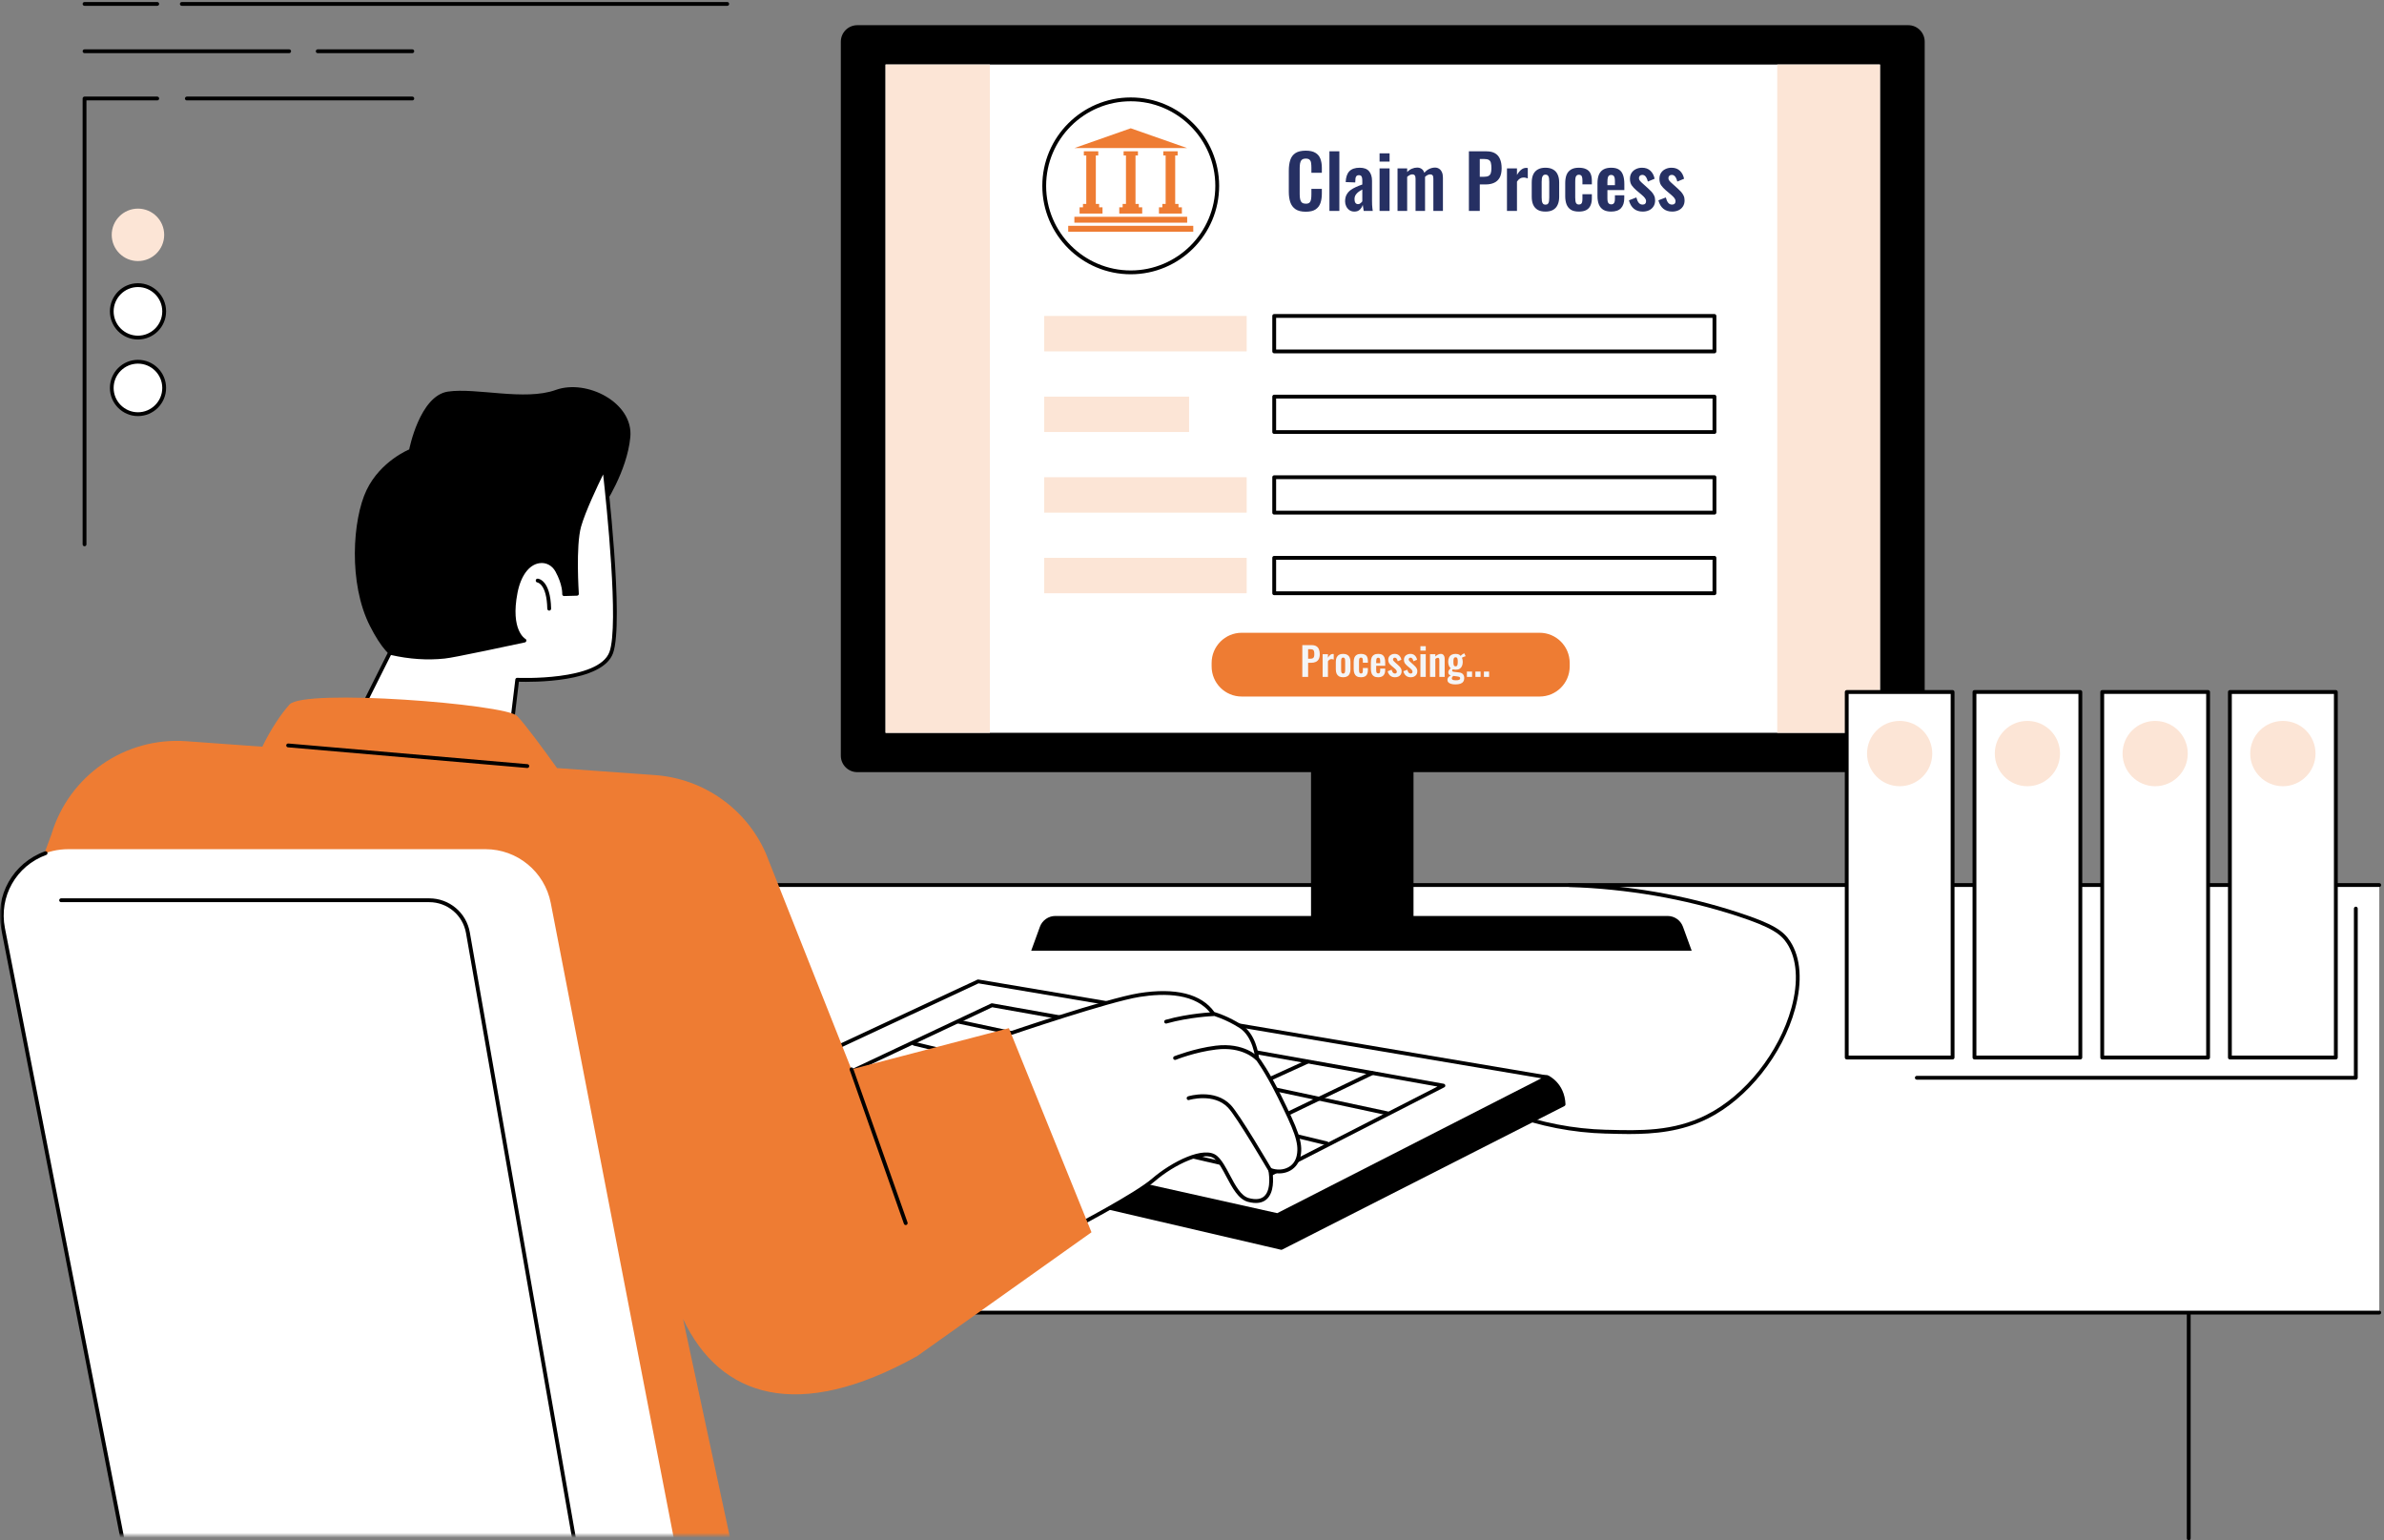 <svg width="486" height="314" viewBox="0 0 486 314" fill="none" xmlns="http://www.w3.org/2000/svg">
<rect x="0" y="0" width="486" height="314" fill="#808080" stroke="none"/>
<path d="M446.19 313.999C445.978 313.999 445.801 313.822 445.801 313.609V250.704C445.801 250.474 445.978 250.314 446.19 250.314C446.403 250.314 446.58 250.474 446.58 250.704V313.609C446.58 313.822 446.403 313.999 446.19 313.999Z" fill="black"/>
<path d="M109.69 180.433H485.035V267.594H109.69V180.433Z" fill="white"/>
<path d="M485.035 267.984H109.691C109.478 267.984 109.301 267.807 109.301 267.594V180.433C109.301 180.203 109.478 180.043 109.691 180.043H485.035C485.248 180.043 485.425 180.203 485.425 180.433C485.425 180.645 485.248 180.822 485.035 180.822H110.08V267.205H485.035C485.248 267.205 485.425 267.364 485.425 267.594C485.425 267.807 485.248 267.984 485.035 267.984Z" fill="black"/>
<path d="M315.422 219.597C315.422 219.597 318.574 220.995 318.751 225.138L261.192 254.405L149.138 228.307C149.138 228.307 147.757 225.191 151.032 223.226L315.422 219.597Z" fill="black"/>
<path fill-rule="evenodd" clip-rule="evenodd" d="M261.192 254.794C261.168 254.794 261.139 254.788 261.103 254.776L149.049 228.679C148.925 228.644 148.836 228.573 148.783 228.449C148.766 228.432 147.314 225.014 150.837 222.89C150.896 222.866 150.961 222.849 151.032 222.837L315.422 219.207C315.475 219.207 315.528 219.225 315.581 219.243C315.723 219.296 318.963 220.783 319.14 225.121C319.14 225.28 319.052 225.422 318.928 225.493L261.369 254.759C261.31 254.782 261.251 254.794 261.192 254.794ZM149.438 227.971L261.139 253.997L318.343 224.908C318.096 221.544 315.794 220.216 315.334 219.986L151.156 223.616C148.712 225.138 149.226 227.334 149.438 227.971Z" fill="black"/>
<path d="M332.047 231.193C330.56 231.193 329.091 231.14 327.674 231.105H327.426C320.628 230.928 313.882 229.617 307.402 227.21C307.19 227.139 307.101 226.909 307.172 226.714C307.243 226.501 307.473 226.413 307.668 226.484C314.077 228.856 320.734 230.149 327.462 230.326H327.71C334.278 230.503 341.095 230.697 347.822 227.316C355.737 223.368 362.73 214.568 365.209 205.45C366.66 200.139 366.342 195.482 364.306 192.349C363.066 190.437 361.154 189.038 354.125 186.736C343.361 183.231 331.835 181.23 319.902 180.823C319.689 180.805 319.512 180.628 319.53 180.416C319.53 180.203 319.707 180.008 319.92 180.044C331.941 180.451 343.538 182.469 354.356 186.01C361.65 188.383 363.598 189.817 364.961 191.924C367.121 195.252 367.457 200.121 365.952 205.663C363.421 214.976 356.268 223.97 348.177 228.024C342.794 230.715 337.253 231.193 332.047 231.193Z" fill="black"/>
<path d="M260.431 247.73L315.458 219.65L199.42 200.068L150.041 223.102L260.431 247.73Z" fill="white"/>
<path fill-rule="evenodd" clip-rule="evenodd" d="M260.431 248.119C260.407 248.119 260.378 248.119 260.342 248.119L149.97 223.474C149.793 223.439 149.686 223.315 149.669 223.138C149.651 222.979 149.74 222.819 149.881 222.748L199.26 199.714C199.331 199.697 199.402 199.679 199.49 199.697L315.511 219.26C315.688 219.296 315.812 219.42 315.829 219.579C315.865 219.756 315.776 219.916 315.635 219.986L260.608 248.084C260.549 248.108 260.49 248.119 260.431 248.119ZM151.244 222.961L260.378 247.323L314.218 219.827L199.473 200.476L151.244 222.961Z" fill="black"/>
<path d="M294.248 221.332L258.891 239.426L171.854 219.225L202.217 204.937L294.248 221.332Z" fill="white"/>
<path fill-rule="evenodd" clip-rule="evenodd" d="M258.891 239.816C258.855 239.816 258.826 239.816 258.802 239.816L171.765 219.614C171.605 219.579 171.481 219.437 171.464 219.278C171.446 219.101 171.534 218.942 171.694 218.888L202.04 204.583C202.129 204.547 202.199 204.53 202.288 204.547L294.318 220.942C294.477 220.978 294.619 221.102 294.637 221.279C294.655 221.438 294.584 221.597 294.424 221.668L259.068 239.78C259.009 239.804 258.95 239.816 258.891 239.816ZM173.039 219.101L258.837 239.019L293.043 221.509L202.27 205.344L173.039 219.101Z" fill="black"/>
<path d="M228.42 225.917C228.261 225.917 228.119 225.829 228.066 225.687C227.977 225.492 228.048 225.262 228.243 225.174L253.189 213.825C253.384 213.736 253.614 213.825 253.703 214.02C253.791 214.214 253.703 214.445 253.508 214.533L228.579 225.882C228.52 225.906 228.467 225.917 228.42 225.917Z" fill="black"/>
<path d="M213.991 223.35C213.832 223.35 213.69 223.262 213.637 223.12C213.548 222.925 213.619 222.695 213.832 222.607L238.76 211.24C238.955 211.151 239.185 211.24 239.274 211.435C239.362 211.629 239.274 211.86 239.079 211.948L214.15 223.315C214.091 223.338 214.038 223.35 213.991 223.35Z" fill="black"/>
<path d="M282.846 227.351C282.822 227.351 282.792 227.351 282.757 227.351L195.277 208.655C195.082 208.62 194.941 208.407 194.994 208.195C195.029 207.982 195.242 207.858 195.454 207.894L282.934 226.59C283.146 226.626 283.27 226.838 283.235 227.05C283.182 227.227 283.023 227.351 282.846 227.351Z" fill="black"/>
<path d="M270.487 233.495C270.464 233.495 270.434 233.489 270.399 233.477L186.283 213.17C186.07 213.116 185.946 212.904 186 212.692C186.053 212.479 186.265 212.355 186.46 212.408L270.576 232.716C270.788 232.769 270.93 232.981 270.877 233.194C270.824 233.371 270.665 233.495 270.487 233.495Z" fill="black"/>
<path d="M244.266 236.221C244.125 236.221 243.983 236.15 243.912 236.009C243.824 235.814 243.912 235.584 244.107 235.478L279.552 218.428C279.747 218.339 279.977 218.41 280.083 218.605C280.172 218.8 280.083 219.03 279.889 219.136L244.443 236.186C244.384 236.209 244.325 236.221 244.266 236.221Z" fill="black"/>
<path d="M241.557 228.237C241.416 228.237 241.274 228.148 241.203 228.006C241.115 227.812 241.203 227.582 241.398 227.493L266.344 216.126C266.539 216.038 266.769 216.126 266.858 216.321C266.946 216.516 266.858 216.746 266.663 216.835L241.717 228.201C241.67 228.225 241.616 228.237 241.557 228.237Z" fill="black"/>
<path d="M343.094 188.949C342.616 187.621 341.359 186.736 339.943 186.736H215.141C213.742 186.736 212.467 187.621 211.989 188.949L210.219 193.818H344.865L343.094 188.949Z" fill="black"/>
<path d="M267.264 187.036H288.156V154.335H267.264V187.036Z" fill="black"/>
<path d="M389.021 157.416H174.774C172.915 157.416 171.41 155.911 171.41 154.07V8.5C171.41 6.641 172.915 5.136 174.774 5.136H389.021C390.862 5.136 392.367 6.641 392.367 8.5V154.07C392.367 155.911 390.862 157.416 389.021 157.416Z" fill="black"/>
<path d="M180.528 149.396V13.157H383.249V149.396H180.528Z" fill="white"/>
<path d="M201.791 13.157H180.528V149.396H201.791V13.157Z" fill="#FCE5D6"/>
<path d="M362.305 149.396H383.25V13.157H362.305V149.396Z" fill="#FCE5D6"/>
<path d="M349.504 71.637H259.758V64.413H349.504V71.637Z" fill="white"/>
<path fill-rule="evenodd" clip-rule="evenodd" d="M349.504 72.026H259.758C259.528 72.026 259.369 71.85 259.369 71.637V64.413C259.369 64.201 259.528 64.024 259.758 64.024H349.504C349.717 64.024 349.894 64.201 349.894 64.413V71.637C349.894 71.85 349.717 72.026 349.504 72.026ZM260.148 71.248H349.115V64.803H260.148V71.248Z" fill="black"/>
<path d="M254.145 71.637H212.875V64.413H254.145V71.637Z" fill="#FCE5D6"/>
<path d="M349.504 88.067H259.758V80.861H349.504V88.067Z" fill="white"/>
<path fill-rule="evenodd" clip-rule="evenodd" d="M349.504 88.457H259.758C259.528 88.457 259.369 88.297 259.369 88.085V80.861C259.369 80.649 259.528 80.472 259.758 80.472H349.504C349.717 80.472 349.894 80.649 349.894 80.861V88.085C349.894 88.297 349.717 88.457 349.504 88.457ZM260.148 87.695H349.115V81.251H260.148V87.695Z" fill="black"/>
<path d="M242.407 88.067H212.875V80.861H242.407V88.067Z" fill="#FCE5D6"/>
<path d="M349.504 104.515H259.758V97.291H349.504V104.515Z" fill="white"/>
<path fill-rule="evenodd" clip-rule="evenodd" d="M349.504 104.904H259.758C259.528 104.904 259.369 104.727 259.369 104.515V97.291C259.369 97.079 259.528 96.902 259.758 96.902H349.504C349.717 96.902 349.894 97.079 349.894 97.291V104.515C349.894 104.727 349.717 104.904 349.504 104.904ZM260.148 104.125H349.115V97.681H260.148V104.125Z" fill="black"/>
<path d="M254.145 104.515H212.875V97.291H254.145V104.515Z" fill="#FCE5D6"/>
<path d="M349.504 120.945H259.758V113.721H349.504V120.945Z" fill="white"/>
<path fill-rule="evenodd" clip-rule="evenodd" d="M349.504 121.334H259.758C259.528 121.334 259.369 121.157 259.369 120.945V113.721C259.369 113.509 259.528 113.332 259.758 113.332H349.504C349.717 113.332 349.894 113.509 349.894 113.721V120.945C349.894 121.157 349.717 121.334 349.504 121.334ZM260.148 120.555H349.115V114.111H260.148V120.555Z" fill="black"/>
<path d="M254.145 120.945H212.875V113.721H254.145V120.945Z" fill="#FCE5D6"/>
<path d="M313.861 142H253.139C249.738 142 247 139.254 247 135.843V135.157C247 131.766 249.738 129 253.139 129H313.861C317.263 129 320 131.766 320 135.157V135.843C320 139.254 317.263 142 313.861 142Z" fill="#EE7C33"/>
<path d="M265.488 138V131.52H267.392C267.781 131.52 268.096 131.592 268.336 131.736C268.581 131.88 268.76 132.09 268.872 132.368C268.989 132.64 269.048 132.97 269.048 133.36C269.048 133.781 268.976 134.122 268.832 134.384C268.688 134.64 268.485 134.826 268.224 134.944C267.968 135.061 267.664 135.12 267.312 135.12H266.672V138H265.488ZM266.672 134.288H267.12C267.333 134.288 267.499 134.258 267.616 134.2C267.739 134.136 267.821 134.037 267.864 133.904C267.912 133.765 267.936 133.581 267.936 133.352C267.936 133.117 267.917 132.928 267.88 132.784C267.848 132.634 267.773 132.525 267.656 132.456C267.544 132.386 267.365 132.352 267.12 132.352H266.672V134.288ZM269.628 138V133.376H270.716V134.088C270.876 133.816 271.036 133.621 271.196 133.504C271.356 133.381 271.532 133.32 271.724 133.32C271.756 133.32 271.782 133.322 271.804 133.328C271.83 133.328 271.86 133.33 271.892 133.336V134.464C271.828 134.437 271.756 134.416 271.676 134.4C271.601 134.378 271.524 134.368 271.444 134.368C271.3 134.368 271.169 134.402 271.052 134.472C270.934 134.541 270.822 134.656 270.716 134.816V138H269.628ZM273.808 138.072C273.472 138.072 273.195 138.01 272.976 137.888C272.758 137.76 272.592 137.576 272.48 137.336C272.374 137.096 272.32 136.805 272.32 136.464V134.912C272.32 134.57 272.374 134.28 272.48 134.04C272.592 133.8 272.758 133.618 272.976 133.496C273.195 133.368 273.472 133.304 273.808 133.304C274.144 133.304 274.422 133.368 274.64 133.496C274.864 133.618 275.03 133.8 275.136 134.04C275.248 134.28 275.304 134.57 275.304 134.912V136.464C275.304 136.805 275.248 137.096 275.136 137.336C275.03 137.576 274.864 137.76 274.64 137.888C274.422 138.01 274.144 138.072 273.808 138.072ZM273.816 137.32C273.939 137.32 274.03 137.285 274.088 137.216C274.147 137.146 274.184 137.053 274.2 136.936C274.216 136.813 274.224 136.68 274.224 136.536V134.84C274.224 134.696 274.216 134.565 274.2 134.448C274.184 134.33 274.147 134.237 274.088 134.168C274.03 134.093 273.939 134.056 273.816 134.056C273.694 134.056 273.603 134.093 273.544 134.168C273.486 134.237 273.446 134.33 273.424 134.448C273.408 134.565 273.4 134.696 273.4 134.84V136.536C273.4 136.68 273.408 136.813 273.424 136.936C273.446 137.053 273.486 137.146 273.544 137.216C273.603 137.285 273.694 137.32 273.816 137.32ZM277.441 138.072C277.083 138.072 276.795 138.005 276.577 137.872C276.363 137.733 276.206 137.538 276.105 137.288C276.009 137.032 275.961 136.73 275.961 136.384V134.992C275.961 134.634 276.009 134.33 276.105 134.08C276.206 133.829 276.366 133.637 276.585 133.504C276.803 133.37 277.089 133.304 277.441 133.304C277.771 133.304 278.041 133.357 278.249 133.464C278.462 133.565 278.617 133.722 278.713 133.936C278.809 134.144 278.857 134.408 278.857 134.728V135.112H277.833V134.704C277.833 134.544 277.819 134.418 277.793 134.328C277.771 134.232 277.731 134.165 277.673 134.128C277.614 134.085 277.537 134.064 277.441 134.064C277.345 134.064 277.267 134.09 277.209 134.144C277.15 134.192 277.107 134.272 277.081 134.384C277.059 134.496 277.049 134.65 277.049 134.848V136.544C277.049 136.842 277.081 137.045 277.145 137.152C277.209 137.253 277.31 137.304 277.449 137.304C277.555 137.304 277.635 137.28 277.689 137.232C277.747 137.184 277.785 137.114 277.801 137.024C277.822 136.928 277.833 136.813 277.833 136.68V136.184H278.857V136.624C278.857 136.933 278.806 137.197 278.705 137.416C278.609 137.634 278.454 137.8 278.241 137.912C278.033 138.018 277.766 138.072 277.441 138.072ZM280.957 138.072C280.61 138.072 280.327 138.008 280.109 137.88C279.89 137.746 279.727 137.554 279.621 137.304C279.519 137.048 279.469 136.741 279.469 136.384V134.992C279.469 134.624 279.519 134.314 279.621 134.064C279.727 133.813 279.89 133.624 280.109 133.496C280.333 133.368 280.615 133.304 280.957 133.304C281.325 133.304 281.61 133.373 281.813 133.512C282.021 133.65 282.167 133.853 282.253 134.12C282.343 134.381 282.389 134.701 282.389 135.08V135.736H280.549V136.648C280.549 136.797 280.562 136.92 280.589 137.016C280.621 137.112 280.669 137.181 280.733 137.224C280.797 137.266 280.874 137.288 280.965 137.288C281.061 137.288 281.138 137.266 281.197 137.224C281.255 137.176 281.298 137.109 281.325 137.024C281.351 136.933 281.365 136.821 281.365 136.688V136.304H282.381V136.616C282.381 137.085 282.263 137.445 282.029 137.696C281.794 137.946 281.437 138.072 280.957 138.072ZM280.549 135.2H281.365V134.76C281.365 134.6 281.351 134.472 281.325 134.376C281.298 134.274 281.255 134.202 281.197 134.16C281.138 134.112 281.055 134.088 280.949 134.088C280.853 134.088 280.775 134.112 280.717 134.16C280.658 134.208 280.615 134.288 280.589 134.4C280.562 134.512 280.549 134.672 280.549 134.88V135.2ZM284.383 138.072C283.994 138.072 283.674 137.968 283.423 137.76C283.172 137.552 282.994 137.248 282.887 136.848L283.695 136.536C283.759 136.786 283.844 136.978 283.951 137.112C284.058 137.245 284.196 137.312 284.367 137.312C284.495 137.312 284.591 137.28 284.655 137.216C284.719 137.152 284.751 137.064 284.751 136.952C284.751 136.824 284.711 136.709 284.631 136.608C284.556 136.501 284.426 136.37 284.239 136.216L283.679 135.744C283.476 135.568 283.311 135.389 283.183 135.208C283.06 135.021 282.999 134.789 282.999 134.512C282.999 134.261 283.055 134.048 283.167 133.872C283.284 133.69 283.442 133.552 283.639 133.456C283.842 133.354 284.066 133.304 284.311 133.304C284.695 133.304 285.002 133.416 285.231 133.64C285.46 133.858 285.61 134.146 285.679 134.504L284.943 134.808C284.916 134.68 284.876 134.562 284.823 134.456C284.775 134.344 284.711 134.253 284.631 134.184C284.551 134.114 284.455 134.08 284.343 134.08C284.231 134.08 284.14 134.114 284.071 134.184C284.007 134.253 283.975 134.341 283.975 134.448C283.975 134.538 284.012 134.632 284.087 134.728C284.167 134.824 284.279 134.933 284.423 135.056L284.991 135.568C285.114 135.674 285.231 135.789 285.343 135.912C285.455 136.034 285.548 136.173 285.623 136.328C285.698 136.477 285.735 136.65 285.735 136.848C285.735 137.114 285.674 137.338 285.551 137.52C285.434 137.701 285.271 137.84 285.063 137.936C284.86 138.026 284.634 138.072 284.383 138.072ZM287.586 138.072C287.197 138.072 286.877 137.968 286.626 137.76C286.375 137.552 286.197 137.248 286.09 136.848L286.898 136.536C286.962 136.786 287.047 136.978 287.154 137.112C287.261 137.245 287.399 137.312 287.57 137.312C287.698 137.312 287.794 137.28 287.858 137.216C287.922 137.152 287.954 137.064 287.954 136.952C287.954 136.824 287.914 136.709 287.834 136.608C287.759 136.501 287.629 136.37 287.442 136.216L286.882 135.744C286.679 135.568 286.514 135.389 286.386 135.208C286.263 135.021 286.202 134.789 286.202 134.512C286.202 134.261 286.258 134.048 286.37 133.872C286.487 133.69 286.645 133.552 286.842 133.456C287.045 133.354 287.269 133.304 287.514 133.304C287.898 133.304 288.205 133.416 288.434 133.64C288.663 133.858 288.813 134.146 288.882 134.504L288.146 134.808C288.119 134.68 288.079 134.562 288.026 134.456C287.978 134.344 287.914 134.253 287.834 134.184C287.754 134.114 287.658 134.08 287.546 134.08C287.434 134.08 287.343 134.114 287.274 134.184C287.21 134.253 287.178 134.341 287.178 134.448C287.178 134.538 287.215 134.632 287.29 134.728C287.37 134.824 287.482 134.933 287.626 135.056L288.194 135.568C288.317 135.674 288.434 135.789 288.546 135.912C288.658 136.034 288.751 136.173 288.826 136.328C288.901 136.477 288.938 136.65 288.938 136.848C288.938 137.114 288.877 137.338 288.754 137.52C288.637 137.701 288.474 137.84 288.266 137.936C288.063 138.026 287.837 138.072 287.586 138.072ZM289.565 138V133.376H290.653V138H289.565ZM289.565 132.64V131.736H290.653V132.64H289.565ZM291.518 138V133.376H292.606V133.84C292.771 133.68 292.944 133.552 293.126 133.456C293.312 133.354 293.512 133.304 293.726 133.304C293.918 133.304 294.07 133.352 294.182 133.448C294.294 133.538 294.376 133.661 294.43 133.816C294.483 133.97 294.51 134.138 294.51 134.32V138H293.422V134.536C293.422 134.397 293.4 134.29 293.358 134.216C293.315 134.141 293.232 134.104 293.11 134.104C293.035 134.104 292.952 134.125 292.862 134.168C292.776 134.21 292.691 134.264 292.606 134.328V138H291.518ZM296.683 139.528C296.368 139.528 296.088 139.493 295.843 139.424C295.603 139.36 295.413 139.261 295.275 139.128C295.141 138.994 295.075 138.824 295.075 138.616C295.075 138.456 295.109 138.314 295.179 138.192C295.253 138.069 295.352 137.965 295.475 137.88C295.603 137.789 295.739 137.717 295.883 137.664L296.339 137.736C296.275 137.789 296.213 137.845 296.155 137.904C296.101 137.962 296.056 138.024 296.019 138.088C295.981 138.152 295.963 138.224 295.963 138.304C295.963 138.432 296.024 138.528 296.147 138.592C296.275 138.656 296.493 138.688 296.803 138.688C297.085 138.688 297.299 138.658 297.443 138.6C297.587 138.541 297.659 138.44 297.659 138.296C297.659 138.21 297.64 138.141 297.603 138.088C297.565 138.04 297.501 138 297.411 137.968C297.325 137.936 297.203 137.912 297.043 137.896L295.955 137.76C295.731 137.728 295.555 137.65 295.427 137.528C295.304 137.4 295.243 137.25 295.243 137.08C295.243 136.888 295.299 136.72 295.411 136.576C295.528 136.426 295.68 136.272 295.867 136.112L296.235 136.352C296.187 136.405 296.141 136.466 296.099 136.536C296.056 136.6 296.035 136.669 296.035 136.744C296.035 136.802 296.067 136.85 296.131 136.888C296.195 136.925 296.301 136.952 296.451 136.968L297.395 137.08C297.773 137.117 298.051 137.237 298.227 137.44C298.408 137.637 298.499 137.906 298.499 138.248C298.499 138.53 298.435 138.765 298.307 138.952C298.184 139.144 297.989 139.288 297.723 139.384C297.456 139.48 297.109 139.528 296.683 139.528ZM296.739 136.536C296.397 136.536 296.115 136.469 295.891 136.336C295.672 136.202 295.507 136.016 295.395 135.776C295.283 135.536 295.227 135.253 295.227 134.928C295.227 134.576 295.285 134.28 295.403 134.04C295.52 133.794 295.691 133.61 295.915 133.488C296.139 133.365 296.413 133.304 296.739 133.304C297.064 133.304 297.333 133.373 297.547 133.512C297.76 133.65 297.92 133.842 298.027 134.088C298.139 134.333 298.195 134.616 298.195 134.936C298.195 135.261 298.141 135.544 298.035 135.784C297.933 136.024 297.776 136.21 297.563 136.344C297.355 136.472 297.08 136.536 296.739 136.536ZM296.739 135.84C296.835 135.84 296.909 135.821 296.963 135.784C297.021 135.746 297.064 135.69 297.091 135.616C297.123 135.541 297.144 135.448 297.155 135.336C297.171 135.218 297.179 135.082 297.179 134.928C297.179 134.768 297.173 134.632 297.163 134.52C297.152 134.402 297.131 134.306 297.099 134.232C297.067 134.152 297.021 134.093 296.963 134.056C296.909 134.018 296.837 134 296.747 134C296.651 134 296.573 134.018 296.515 134.056C296.456 134.093 296.408 134.149 296.371 134.224C296.339 134.298 296.317 134.394 296.307 134.512C296.296 134.629 296.291 134.768 296.291 134.928C296.291 135.072 296.296 135.202 296.307 135.32C296.317 135.432 296.339 135.528 296.371 135.608C296.403 135.682 296.448 135.741 296.507 135.784C296.565 135.821 296.643 135.84 296.739 135.84ZM297.971 134.128L297.731 133.792C297.795 133.674 297.893 133.565 298.027 133.464C298.16 133.362 298.32 133.269 298.507 133.184L298.779 133.776C298.715 133.792 298.624 133.821 298.507 133.864C298.395 133.906 298.285 133.954 298.179 134.008C298.077 134.056 298.008 134.096 297.971 134.128ZM299.04 138V136.904H300.096V138H299.04ZM300.774 138V136.904H301.83V138H300.774ZM302.509 138V136.904H303.565V138H302.509Z" fill="#F4F5F7"/>
<path d="M212.875 37.892C212.875 47.629 220.771 55.526 230.509 55.526C240.246 55.526 248.143 47.629 248.143 37.892C248.143 28.154 240.246 20.257 230.509 20.257C220.771 20.257 212.875 28.154 212.875 37.892Z" fill="white"/>
<path fill-rule="evenodd" clip-rule="evenodd" d="M230.509 55.915C220.576 55.915 212.485 47.842 212.485 37.892C212.485 27.959 220.576 19.868 230.509 19.868C240.459 19.868 248.533 27.959 248.533 37.892C248.533 47.842 240.459 55.915 230.509 55.915ZM230.509 20.647C221.001 20.647 213.264 28.384 213.264 37.892C213.264 47.399 221.001 55.136 230.509 55.136C240.016 55.136 247.754 47.399 247.754 37.892C247.754 28.384 240.016 20.647 230.509 20.647Z" fill="black"/>
<path d="M223.89 30.845H220.951V31.695H221.447V41.91H223.394V31.695H223.89V30.845Z" fill="#EE7C33"/>
<path d="M224.757 43.539V42.264H224.067V41.574H220.774V42.264H220.083V43.539H224.757Z" fill="#EE7C33"/>
<path d="M231.979 30.845H229.058V31.695H229.536V41.91H231.484V31.695H231.979V30.845Z" fill="#EE7C33"/>
<path d="M232.847 43.539V42.264H232.156V41.574H228.863V42.264H228.173V43.539H232.847Z" fill="#EE7C33"/>
<path d="M240.071 30.845H237.149V31.695H237.627V41.804H239.575V31.695H240.071V30.845Z" fill="#EE7C33"/>
<path d="M240.938 43.539V42.264H240.248V41.574H236.955V42.264H236.264V43.539H240.938Z" fill="#EE7C33"/>
<path d="M219.02 45.398V44.195H242.018V45.398H219.02Z" fill="#EE7C33"/>
<path d="M238.778 46.036H243.258V47.24H217.763V46.036H222.809H238.778Z" fill="#EE7C33"/>
<path d="M230.51 26.153L219.02 30.19H242.018L230.51 26.153Z" fill="#EE7C33"/>
<path d="M266.185 43.164C265.295 43.164 264.595 42.989 264.085 42.639C263.585 42.289 263.235 41.815 263.035 41.215C262.835 40.605 262.735 39.904 262.735 39.114V34.779C262.735 33.95 262.835 33.23 263.035 32.62C263.235 32.01 263.585 31.54 264.085 31.209C264.595 30.88 265.295 30.715 266.185 30.715C267.025 30.715 267.68 30.86 268.15 31.149C268.63 31.43 268.97 31.834 269.17 32.364C269.37 32.895 269.47 33.51 269.47 34.209V35.23H267.34V34.179C267.34 33.84 267.32 33.529 267.28 33.249C267.25 32.969 267.155 32.749 266.995 32.59C266.845 32.419 266.58 32.334 266.2 32.334C265.82 32.334 265.54 32.425 265.36 32.605C265.19 32.775 265.08 33.01 265.03 33.309C264.98 33.599 264.955 33.929 264.955 34.3V39.58C264.955 40.02 264.99 40.385 265.06 40.675C265.13 40.955 265.255 41.169 265.435 41.319C265.625 41.459 265.88 41.529 266.2 41.529C266.57 41.529 266.83 41.444 266.98 41.275C267.14 41.094 267.24 40.859 267.28 40.569C267.32 40.279 267.34 39.955 267.34 39.594V38.499H269.47V39.474C269.47 40.194 269.375 40.834 269.185 41.395C268.995 41.944 268.66 42.38 268.18 42.7C267.71 43.01 267.045 43.164 266.185 43.164ZM271.015 42.999V30.849H273.04V42.999H271.015ZM276.099 43.135C275.709 43.135 275.369 43.035 275.079 42.834C274.799 42.624 274.584 42.364 274.434 42.054C274.284 41.734 274.209 41.404 274.209 41.065C274.209 40.525 274.309 40.069 274.509 39.7C274.709 39.33 274.974 39.02 275.304 38.77C275.644 38.52 276.019 38.304 276.429 38.124C276.849 37.934 277.279 37.764 277.719 37.614V36.864C277.719 36.614 277.699 36.404 277.659 36.234C277.629 36.065 277.564 35.934 277.464 35.844C277.364 35.755 277.219 35.709 277.029 35.709C276.849 35.709 276.704 35.749 276.594 35.83C276.494 35.91 276.419 36.025 276.369 36.175C276.329 36.315 276.309 36.48 276.309 36.669L276.279 37.194L274.329 37.12C274.369 36.12 274.619 35.385 275.079 34.914C275.539 34.434 276.244 34.194 277.194 34.194C278.064 34.194 278.699 34.434 279.099 34.914C279.499 35.395 279.699 36.044 279.699 36.864V40.87C279.699 41.19 279.704 41.48 279.714 41.739C279.734 41.999 279.754 42.234 279.774 42.444C279.804 42.654 279.829 42.84 279.849 42.999H278.004C277.974 42.8 277.939 42.575 277.899 42.325C277.859 42.065 277.829 41.874 277.809 41.755C277.709 42.105 277.519 42.425 277.239 42.715C276.959 42.995 276.579 43.135 276.099 43.135ZM276.849 41.62C276.979 41.62 277.099 41.59 277.209 41.529C277.319 41.459 277.419 41.38 277.509 41.289C277.599 41.2 277.669 41.12 277.719 41.05V38.635C277.489 38.764 277.274 38.895 277.074 39.025C276.884 39.154 276.719 39.3 276.579 39.459C276.439 39.609 276.329 39.775 276.249 39.955C276.169 40.135 276.129 40.344 276.129 40.584C276.129 40.904 276.189 41.16 276.309 41.349C276.439 41.529 276.619 41.62 276.849 41.62ZM281.238 42.999V34.33H283.278V42.999H281.238ZM281.238 32.95V31.255H283.278V32.95H281.238ZM284.899 42.999V34.33H286.864V35.08C287.164 34.76 287.489 34.529 287.839 34.389C288.189 34.239 288.544 34.164 288.904 34.164C289.244 34.164 289.539 34.249 289.789 34.419C290.049 34.59 290.239 34.859 290.359 35.23C290.689 34.849 291.039 34.58 291.409 34.419C291.779 34.249 292.159 34.164 292.549 34.164C292.859 34.164 293.134 34.245 293.374 34.404C293.614 34.554 293.804 34.785 293.944 35.094C294.084 35.395 294.154 35.775 294.154 36.234V42.999H292.204V36.414C292.204 36.084 292.149 35.859 292.039 35.739C291.929 35.609 291.774 35.544 291.574 35.544C291.414 35.544 291.234 35.59 291.034 35.679C290.844 35.77 290.669 35.895 290.509 36.054C290.509 36.084 290.509 36.114 290.509 36.145C290.509 36.164 290.509 36.194 290.509 36.234V42.999H288.574V36.414C288.574 36.084 288.514 35.859 288.394 35.739C288.284 35.609 288.129 35.544 287.929 35.544C287.769 35.544 287.594 35.59 287.404 35.679C287.214 35.77 287.034 35.895 286.864 36.054V42.999H284.899ZM299.448 42.999V30.849H303.018C303.748 30.849 304.338 30.985 304.788 31.255C305.248 31.524 305.583 31.919 305.793 32.44C306.013 32.95 306.123 33.569 306.123 34.3C306.123 35.09 305.988 35.73 305.718 36.219C305.448 36.7 305.068 37.05 304.578 37.27C304.098 37.489 303.528 37.599 302.868 37.599H301.668V42.999H299.448ZM301.668 36.039H302.508C302.908 36.039 303.218 35.984 303.438 35.874C303.668 35.755 303.823 35.569 303.903 35.319C303.993 35.059 304.038 34.715 304.038 34.285C304.038 33.844 304.003 33.489 303.933 33.219C303.873 32.94 303.733 32.734 303.513 32.605C303.303 32.474 302.968 32.41 302.508 32.41H301.668V36.039ZM307.209 42.999V34.33H309.249V35.664C309.549 35.154 309.849 34.789 310.149 34.569C310.449 34.34 310.779 34.224 311.139 34.224C311.199 34.224 311.249 34.23 311.289 34.239C311.339 34.239 311.394 34.245 311.454 34.255V36.37C311.334 36.319 311.199 36.279 311.049 36.249C310.909 36.209 310.764 36.19 310.614 36.19C310.344 36.19 310.099 36.255 309.879 36.385C309.659 36.514 309.449 36.73 309.249 37.029V42.999H307.209ZM315.048 43.135C314.418 43.135 313.898 43.02 313.488 42.789C313.078 42.55 312.768 42.205 312.558 41.755C312.358 41.304 312.258 40.76 312.258 40.12V37.209C312.258 36.569 312.358 36.025 312.558 35.575C312.768 35.124 313.078 34.785 313.488 34.554C313.898 34.315 314.418 34.194 315.048 34.194C315.678 34.194 316.198 34.315 316.608 34.554C317.028 34.785 317.338 35.124 317.538 35.575C317.748 36.025 317.853 36.569 317.853 37.209V40.12C317.853 40.76 317.748 41.304 317.538 41.755C317.338 42.205 317.028 42.55 316.608 42.789C316.198 43.02 315.678 43.135 315.048 43.135ZM315.063 41.724C315.293 41.724 315.463 41.66 315.573 41.529C315.683 41.4 315.753 41.224 315.783 41.005C315.813 40.775 315.828 40.525 315.828 40.255V37.075C315.828 36.804 315.813 36.559 315.783 36.34C315.753 36.12 315.683 35.944 315.573 35.815C315.463 35.675 315.293 35.605 315.063 35.605C314.833 35.605 314.663 35.675 314.553 35.815C314.443 35.944 314.368 36.12 314.328 36.34C314.298 36.559 314.283 36.804 314.283 37.075V40.255C314.283 40.525 314.298 40.775 314.328 41.005C314.368 41.224 314.443 41.4 314.553 41.529C314.663 41.66 314.833 41.724 315.063 41.724ZM321.859 43.135C321.189 43.135 320.649 43.01 320.239 42.76C319.839 42.499 319.544 42.135 319.354 41.664C319.174 41.184 319.084 40.62 319.084 39.969V37.359C319.084 36.69 319.174 36.12 319.354 35.65C319.544 35.179 319.844 34.819 320.254 34.569C320.664 34.319 321.199 34.194 321.859 34.194C322.479 34.194 322.984 34.294 323.374 34.495C323.774 34.684 324.064 34.98 324.244 35.38C324.424 35.77 324.514 36.264 324.514 36.864V37.584H322.594V36.819C322.594 36.52 322.569 36.285 322.519 36.114C322.479 35.934 322.404 35.809 322.294 35.739C322.184 35.66 322.039 35.62 321.859 35.62C321.679 35.62 321.534 35.669 321.424 35.77C321.314 35.859 321.234 36.01 321.184 36.219C321.144 36.429 321.124 36.719 321.124 37.09V40.27C321.124 40.83 321.184 41.209 321.304 41.41C321.424 41.599 321.614 41.694 321.874 41.694C322.074 41.694 322.224 41.65 322.324 41.559C322.434 41.469 322.504 41.34 322.534 41.169C322.574 40.989 322.594 40.775 322.594 40.525V39.594H324.514V40.419C324.514 40.999 324.419 41.495 324.229 41.904C324.049 42.315 323.759 42.624 323.359 42.834C322.969 43.035 322.469 43.135 321.859 43.135ZM328.451 43.135C327.801 43.135 327.271 43.014 326.861 42.775C326.451 42.525 326.146 42.164 325.946 41.694C325.756 41.215 325.661 40.639 325.661 39.969V37.359C325.661 36.669 325.756 36.09 325.946 35.62C326.146 35.15 326.451 34.794 326.861 34.554C327.281 34.315 327.811 34.194 328.451 34.194C329.141 34.194 329.676 34.325 330.056 34.584C330.446 34.844 330.721 35.224 330.881 35.724C331.051 36.215 331.136 36.815 331.136 37.525V38.755H327.686V40.465C327.686 40.745 327.711 40.974 327.761 41.154C327.821 41.334 327.911 41.465 328.031 41.544C328.151 41.624 328.296 41.664 328.466 41.664C328.646 41.664 328.791 41.624 328.901 41.544C329.011 41.455 329.091 41.33 329.141 41.169C329.191 40.999 329.216 40.789 329.216 40.539V39.819H331.121V40.404C331.121 41.285 330.901 41.959 330.461 42.429C330.021 42.9 329.351 43.135 328.451 43.135ZM327.686 37.749H329.216V36.925C329.216 36.624 329.191 36.385 329.141 36.205C329.091 36.014 329.011 35.88 328.901 35.8C328.791 35.709 328.636 35.664 328.436 35.664C328.256 35.664 328.111 35.709 328.001 35.8C327.891 35.889 327.811 36.039 327.761 36.249C327.711 36.459 327.686 36.76 327.686 37.15V37.749ZM334.876 43.135C334.146 43.135 333.546 42.94 333.076 42.55C332.606 42.16 332.271 41.59 332.071 40.84L333.586 40.255C333.706 40.724 333.866 41.084 334.066 41.334C334.266 41.584 334.526 41.709 334.846 41.709C335.086 41.709 335.266 41.65 335.386 41.529C335.506 41.41 335.566 41.245 335.566 41.035C335.566 40.794 335.491 40.58 335.341 40.389C335.201 40.19 334.956 39.944 334.606 39.654L333.556 38.77C333.176 38.44 332.866 38.105 332.626 37.764C332.396 37.414 332.281 36.98 332.281 36.459C332.281 35.989 332.386 35.59 332.596 35.26C332.816 34.919 333.111 34.66 333.481 34.48C333.861 34.289 334.281 34.194 334.741 34.194C335.461 34.194 336.036 34.404 336.466 34.825C336.896 35.234 337.176 35.775 337.306 36.444L335.926 37.014C335.876 36.775 335.801 36.554 335.701 36.355C335.611 36.145 335.491 35.974 335.341 35.844C335.191 35.715 335.011 35.65 334.801 35.65C334.591 35.65 334.421 35.715 334.291 35.844C334.171 35.974 334.111 36.139 334.111 36.34C334.111 36.51 334.181 36.684 334.321 36.864C334.471 37.044 334.681 37.249 334.951 37.48L336.016 38.44C336.246 38.639 336.466 38.855 336.676 39.084C336.886 39.315 337.061 39.575 337.201 39.864C337.341 40.145 337.411 40.469 337.411 40.84C337.411 41.34 337.296 41.76 337.066 42.099C336.846 42.44 336.541 42.7 336.151 42.88C335.771 43.05 335.346 43.135 334.876 43.135ZM340.882 43.135C340.152 43.135 339.552 42.94 339.082 42.55C338.612 42.16 338.277 41.59 338.077 40.84L339.592 40.255C339.712 40.724 339.872 41.084 340.072 41.334C340.272 41.584 340.532 41.709 340.852 41.709C341.092 41.709 341.272 41.65 341.392 41.529C341.512 41.41 341.572 41.245 341.572 41.035C341.572 40.794 341.497 40.58 341.347 40.389C341.207 40.19 340.962 39.944 340.612 39.654L339.562 38.77C339.182 38.44 338.872 38.105 338.632 37.764C338.402 37.414 338.287 36.98 338.287 36.459C338.287 35.989 338.392 35.59 338.602 35.26C338.822 34.919 339.117 34.66 339.487 34.48C339.867 34.289 340.287 34.194 340.747 34.194C341.467 34.194 342.042 34.404 342.472 34.825C342.902 35.234 343.182 35.775 343.312 36.444L341.932 37.014C341.882 36.775 341.807 36.554 341.707 36.355C341.617 36.145 341.497 35.974 341.347 35.844C341.197 35.715 341.017 35.65 340.807 35.65C340.597 35.65 340.427 35.715 340.297 35.844C340.177 35.974 340.117 36.139 340.117 36.34C340.117 36.51 340.187 36.684 340.327 36.864C340.477 37.044 340.687 37.249 340.957 37.48L342.022 38.44C342.252 38.639 342.472 38.855 342.682 39.084C342.892 39.315 343.067 39.575 343.207 39.864C343.347 40.145 343.417 40.469 343.417 40.84C343.417 41.34 343.302 41.76 343.072 42.099C342.852 42.44 342.547 42.7 342.157 42.88C341.777 43.05 341.352 43.135 340.882 43.135Z" fill="#263063"/>
<path d="M398.054 215.596H376.472V141.076H398.054V215.596Z" fill="white"/>
<path fill-rule="evenodd" clip-rule="evenodd" d="M398.055 215.985H376.473C376.26 215.985 376.083 215.808 376.083 215.596V141.076C376.083 140.864 376.26 140.687 376.473 140.687H398.055C398.267 140.687 398.444 140.864 398.444 141.076V215.596C398.444 215.808 398.267 215.985 398.055 215.985ZM376.862 215.206H397.665V141.466H376.862V215.206Z" fill="black"/>
<path d="M393.911 153.628C393.911 157.293 390.936 160.286 387.271 160.286C383.589 160.286 380.614 157.293 380.614 153.628C380.614 149.946 383.589 146.971 387.271 146.971C390.936 146.971 393.911 149.946 393.911 153.628Z" fill="#FCE5D6"/>
<path d="M424.097 215.596H402.515V141.076H424.097V215.596Z" fill="white"/>
<path fill-rule="evenodd" clip-rule="evenodd" d="M424.097 215.985H402.515C402.302 215.985 402.125 215.808 402.125 215.596V141.076C402.125 140.863 402.302 140.686 402.515 140.686H424.097C424.309 140.686 424.486 140.863 424.486 141.076V215.596C424.486 215.808 424.309 215.985 424.097 215.985ZM402.904 215.206H423.707V141.465H402.904V215.206Z" fill="black"/>
<path d="M419.954 153.628C419.954 157.293 416.979 160.286 413.297 160.286C409.632 160.286 406.657 157.293 406.657 153.628C406.657 149.946 409.632 146.971 413.297 146.971C416.979 146.971 419.954 149.946 419.954 153.628Z" fill="#FCE5D6"/>
<path d="M450.14 215.596H428.558V141.076H450.14V215.596Z" fill="white"/>
<path fill-rule="evenodd" clip-rule="evenodd" d="M450.14 215.985H428.558C428.328 215.985 428.168 215.808 428.168 215.596V141.076C428.168 140.863 428.328 140.686 428.558 140.686H450.14C450.353 140.686 450.53 140.863 450.53 141.076V215.596C450.53 215.808 450.353 215.985 450.14 215.985ZM428.947 215.206H449.751V141.465H428.947V215.206Z" fill="black"/>
<path d="M445.997 153.628C445.997 157.293 443.023 160.286 439.34 160.286C435.675 160.286 432.701 157.293 432.701 153.628C432.701 149.946 435.675 146.971 439.34 146.971C443.023 146.971 445.997 149.946 445.997 153.628Z" fill="#FCE5D6"/>
<path d="M476.184 215.596H454.584V141.076H476.184V215.596Z" fill="white"/>
<path fill-rule="evenodd" clip-rule="evenodd" d="M476.185 215.985H454.585C454.372 215.985 454.195 215.808 454.195 215.596V141.076C454.195 140.864 454.372 140.687 454.585 140.687H476.185C476.397 140.687 476.574 140.864 476.574 141.076V215.596C476.574 215.808 476.397 215.985 476.185 215.985ZM454.974 215.206H475.795V141.466H454.974V215.206Z" fill="black"/>
<path d="M472.041 153.628C472.041 157.293 469.067 160.286 465.384 160.286C461.719 160.286 458.727 157.293 458.727 153.628C458.727 149.946 461.719 146.971 465.384 146.971C469.067 146.971 472.041 149.946 472.041 153.628Z" fill="#FCE5D6"/>
<path d="M480.257 220.11H390.758C390.546 220.11 390.369 219.933 390.369 219.72C390.369 219.508 390.546 219.331 390.758 219.331H479.867V185.231C479.867 185.019 480.044 184.842 480.257 184.842C480.469 184.842 480.646 185.019 480.646 185.231V219.72C480.646 219.933 480.469 220.11 480.257 220.11Z" fill="black"/>
<path d="M32.054 1.189H17.235C17.022 1.189 16.845 1.012 16.845 0.8C16.845 0.587 17.022 0.41 17.235 0.41H32.054C32.266 0.41 32.443 0.587 32.443 0.8C32.443 1.012 32.266 1.189 32.054 1.189Z" fill="black"/>
<path d="M148.251 1.189H37.064C36.852 1.189 36.675 1.012 36.675 0.8C36.675 0.587 36.852 0.41 37.064 0.41H148.251C148.481 0.41 148.641 0.587 148.641 0.8C148.641 1.012 148.481 1.189 148.251 1.189Z" fill="black"/>
<path d="M58.947 10.838H17.235C17.022 10.838 16.845 10.661 16.845 10.449C16.845 10.236 17.022 10.059 17.235 10.059H58.947C59.16 10.059 59.337 10.236 59.337 10.449C59.337 10.661 59.16 10.838 58.947 10.838Z" fill="black"/>
<path d="M84.053 10.838H64.772C64.542 10.838 64.383 10.661 64.383 10.449C64.383 10.236 64.542 10.059 64.772 10.059H84.053C84.265 10.059 84.442 10.236 84.442 10.449C84.442 10.661 84.265 10.838 84.053 10.838Z" fill="black"/>
<path d="M17.235 111.367C17.022 111.367 16.845 111.19 16.845 110.977V20.08C16.845 19.868 17.022 19.691 17.235 19.691H32.054C32.266 19.691 32.443 19.868 32.443 20.08C32.443 20.311 32.266 20.47 32.054 20.47H17.624V110.977C17.624 111.19 17.447 111.367 17.235 111.367Z" fill="black"/>
<path d="M84.054 20.47H38.092C37.879 20.47 37.702 20.311 37.702 20.08C37.702 19.868 37.879 19.691 38.092 19.691H84.054C84.266 19.691 84.443 19.868 84.443 20.08C84.443 20.311 84.266 20.47 84.054 20.47Z" fill="black"/>
<path d="M28.123 53.224C25.184 53.224 22.776 50.834 22.776 47.877C22.776 44.921 25.184 42.531 28.123 42.531C31.079 42.531 33.47 44.921 33.47 47.877C33.47 50.834 31.079 53.224 28.123 53.224Z" fill="#FCE5D6"/>
<path d="M28.122 68.823C25.183 68.823 22.775 66.433 22.775 63.476C22.775 60.519 25.183 58.129 28.122 58.129C31.079 58.129 33.469 60.519 33.469 63.476C33.469 66.433 31.079 68.823 28.122 68.823Z" fill="white"/>
<path fill-rule="evenodd" clip-rule="evenodd" d="M28.122 69.212C24.971 69.212 22.404 66.645 22.404 63.476C22.404 60.324 24.971 57.739 28.122 57.739C31.292 57.739 33.859 60.324 33.859 63.476C33.859 66.645 31.292 69.212 28.122 69.212ZM28.122 58.519C25.396 58.519 23.165 60.749 23.165 63.476C23.165 66.22 25.396 68.433 28.122 68.433C30.849 68.433 33.08 66.22 33.08 63.476C33.08 60.749 30.849 58.519 28.122 58.519Z" fill="black"/>
<path d="M28.122 84.438C25.183 84.438 22.775 82.03 22.775 79.091C22.775 76.134 25.183 73.744 28.122 73.744C31.079 73.744 33.469 76.134 33.469 79.091C33.469 82.03 31.079 84.438 28.122 84.438Z" fill="white"/>
<path fill-rule="evenodd" clip-rule="evenodd" d="M28.122 84.827C24.971 84.827 22.404 82.242 22.404 79.091C22.404 75.922 24.971 73.355 28.122 73.355C31.292 73.355 33.859 75.922 33.859 79.091C33.859 82.242 31.292 84.827 28.122 84.827ZM28.122 74.133C25.396 74.133 23.165 76.347 23.165 79.091C23.165 81.817 25.396 84.048 28.122 84.048C30.849 84.048 33.08 81.817 33.08 79.091C33.08 76.347 30.849 74.133 28.122 74.133Z" fill="black"/>
<mask id="mask0_8057_47235" style="mask-type:luminance" maskUnits="userSpaceOnUse" x="0" y="48" width="297" height="265">
<path d="M297 313H0V49H297V313Z" fill="white"/>
</mask>
<g mask="url(#mask0_8057_47235)">
<path d="M123.061 103.204C123.061 103.204 127.824 96.175 128.497 89.129C129.169 82.082 119.609 77.213 113.288 79.497C106.985 81.781 97.07 78.984 91.316 79.834C85.544 80.684 83.42 91.625 83.42 91.625C83.42 91.625 77.577 93.98 74.727 99.911C71.876 105.842 70.973 118.926 75.435 127.655C79.879 136.383 83.172 135.994 90.697 137.074C98.221 138.154 109.004 134.188 111.482 131.674C113.961 129.16 120.547 119.953 120.547 119.953L123.061 103.204Z" fill="black"/>
<path d="M123.204 95.361C123.204 95.361 126.904 126.717 124.62 133.037C122.336 139.358 105.445 138.579 105.445 138.579C104.879 143.253 104.312 147.927 103.746 152.601C92.851 151.704 81.957 150.807 71.062 149.91C73.872 144.303 76.681 138.697 79.49 133.09C84.235 134.206 88.024 134.135 90.591 133.869C91.76 133.745 94.132 133.267 98.912 132.276C101.586 131.727 106.915 130.576 106.915 130.576C106.915 130.576 103.551 128.806 105.127 120.768C106.543 113.491 111.784 113.084 113.572 116.324C115.148 119.174 115.006 121.122 115.006 121.122L117.609 121.051C117.609 121.051 116.936 111.349 118.087 107.259C119.238 103.169 123.204 95.361 123.204 95.361Z" fill="white"/>
<path fill-rule="evenodd" clip-rule="evenodd" d="M103.763 152.991C103.752 152.991 103.74 152.991 103.728 152.991L71.027 150.299C70.903 150.299 70.797 150.211 70.726 150.105C70.655 149.999 70.655 149.857 70.708 149.733L79.136 132.913C79.224 132.754 79.401 132.665 79.578 132.701C83.332 133.586 87.032 133.852 90.555 133.48C91.689 133.374 94.079 132.878 98.841 131.904C100.86 131.479 104.472 130.7 106.065 130.364C105.091 129.337 103.569 126.699 104.737 120.697C105.481 116.926 107.375 114.429 109.818 114.04C111.5 113.792 113.058 114.589 113.908 116.147C115.112 118.307 115.342 119.971 115.396 120.732L117.201 120.679C117.077 118.767 116.67 110.835 117.715 107.153C118.848 103.063 122.69 95.503 122.849 95.184C122.938 95.025 123.097 94.954 123.274 94.972C123.434 95.007 123.575 95.149 123.593 95.308C123.735 96.6 127.258 126.823 124.974 133.161C122.796 139.234 108.331 139.057 105.782 138.986L104.135 152.654C104.117 152.849 103.958 152.991 103.763 152.991ZM71.664 149.574L103.409 152.194L105.056 138.526C105.074 138.331 105.251 138.172 105.463 138.189C105.622 138.207 122.088 138.88 124.248 132.896C126.213 127.46 123.628 102.709 122.956 96.724C121.822 99.044 119.326 104.302 118.458 107.365C117.343 111.349 117.998 120.927 117.998 121.033C118.016 121.122 117.98 121.228 117.91 121.317C117.839 121.387 117.733 121.44 117.626 121.44L115.006 121.511C114.9 121.511 114.794 121.476 114.723 121.405C114.652 121.317 114.599 121.21 114.616 121.104C114.616 121.086 114.723 119.21 113.236 116.519C112.545 115.261 111.288 114.606 109.942 114.819C107.835 115.138 106.171 117.404 105.498 120.856C104.011 128.505 107.074 130.222 107.092 130.24C107.251 130.311 107.322 130.47 107.304 130.629C107.287 130.789 107.163 130.93 107.003 130.966C106.95 130.966 101.639 132.117 98.983 132.665C94.22 133.639 91.812 134.135 90.626 134.259C87.121 134.631 83.438 134.383 79.702 133.533L71.664 149.574Z" fill="black"/>
<path d="M111.96 124.486C111.748 124.486 111.571 124.309 111.571 124.096C111.464 119.033 109.57 118.749 109.552 118.749C109.34 118.714 109.198 118.519 109.216 118.324C109.234 118.112 109.411 117.953 109.623 117.97C109.729 117.97 112.226 118.218 112.35 124.079C112.35 124.309 112.173 124.486 111.96 124.486Z" fill="black"/>
<path d="M204.186 211.275C204.186 211.275 225.485 203.945 232.266 202.847C239.047 201.767 244.606 202.723 247.315 206.654C247.315 206.654 249.9 207.327 252.892 209.239C255.866 211.133 256.273 215.736 256.273 215.736C256.273 215.736 258.079 217.967 260.877 223.65C264.081 230.113 265.303 232.875 264.754 235.584C264.205 238.31 261.532 239.443 258.947 238.487C258.947 238.487 260.558 246.242 254.521 244.631C251.493 243.834 250.165 237.991 247.864 235.955C245.562 233.919 239.047 237.177 235.116 240.576C231.186 243.958 216.668 251.429 216.668 251.429L204.186 211.275Z" fill="white"/>
<path fill-rule="evenodd" clip-rule="evenodd" d="M216.667 251.801C216.608 251.813 216.555 251.807 216.508 251.784C216.402 251.73 216.331 251.642 216.296 251.536L203.814 211.381C203.743 211.186 203.867 210.974 204.061 210.903C204.929 210.602 225.467 203.555 232.195 202.475C239.613 201.289 244.924 202.617 247.562 206.317C248.147 206.494 250.448 207.22 253.086 208.902C255.972 210.726 256.557 214.833 256.645 215.595C257.017 216.073 258.717 218.392 261.231 223.473C264.506 230.113 265.692 232.875 265.143 235.672C264.878 236.965 264.134 238.027 263.037 238.646C261.992 239.231 260.7 239.372 259.425 239.054C259.584 240.293 259.743 243.037 258.292 244.418C257.406 245.268 256.096 245.463 254.414 245.02C252.449 244.489 251.227 242.17 250.023 239.921C249.244 238.434 248.501 237.035 247.616 236.256C245.668 234.521 239.542 237.266 235.364 240.86C231.451 244.241 217.429 251.465 216.844 251.766C216.785 251.789 216.726 251.801 216.667 251.801ZM204.663 211.505L216.898 250.863C219.288 249.624 231.38 243.285 234.868 240.275C238.781 236.894 245.562 233.406 248.129 235.672C249.12 236.54 249.899 238.009 250.714 239.549C251.829 241.656 252.98 243.834 254.609 244.259C256.025 244.631 257.07 244.489 257.743 243.852C259.336 242.365 258.575 238.611 258.557 238.576C258.54 238.434 258.593 238.292 258.699 238.204C258.805 238.115 258.947 238.08 259.088 238.133C260.328 238.593 261.638 238.523 262.647 237.956C263.568 237.46 264.152 236.61 264.364 235.513C264.878 232.963 263.727 230.29 260.54 223.827C257.778 218.268 255.99 216.002 255.972 215.984C255.919 215.931 255.901 215.86 255.884 215.772C255.884 215.736 255.459 211.328 252.679 209.557C249.776 207.716 247.244 207.043 247.226 207.026C247.138 207.008 247.049 206.955 246.996 206.866C243.933 202.422 237.329 202.44 232.319 203.237C226.14 204.228 207.496 210.549 204.663 211.505Z" fill="black"/>
<path d="M258.945 238.559C258.945 238.559 252.412 227.405 250.606 225.528C247.49 222.288 242.303 223.881 242.303 223.881L258.945 238.559Z" fill="white"/>
<path d="M258.946 238.948C258.804 238.948 258.681 238.877 258.61 238.753C258.539 238.647 252.094 227.617 250.324 225.793C247.42 222.766 242.463 224.235 242.41 224.253C242.215 224.324 241.985 224.2 241.932 224.005C241.861 223.793 241.985 223.58 242.197 223.509C242.41 223.439 247.65 221.881 250.89 225.262C252.714 227.139 258.999 237.904 259.282 238.364C259.389 238.559 259.318 238.789 259.141 238.895C259.07 238.93 259.005 238.948 258.946 238.948Z" fill="black"/>
<path d="M256.203 215.755C256.203 215.755 253.547 212.869 247.864 213.577C243.455 214.108 239.542 215.702 239.542 215.702L256.203 215.755Z" fill="white"/>
<path d="M256.203 216.144C256.096 216.144 255.99 216.109 255.919 216.02C255.866 215.985 253.299 213.294 247.917 213.966C243.615 214.48 239.737 216.038 239.702 216.056C239.489 216.144 239.259 216.038 239.188 215.843C239.1 215.648 239.206 215.418 239.401 215.33C239.436 215.33 243.402 213.736 247.811 213.187C253.636 212.479 256.38 215.365 256.486 215.489C256.628 215.648 256.628 215.896 256.468 216.038C256.397 216.109 256.291 216.144 256.203 216.144Z" fill="black"/>
<path d="M247.261 206.76C247.261 206.76 242.481 206.937 237.718 208.283L247.261 206.76Z" fill="white"/>
<path d="M237.718 208.673C237.559 208.673 237.399 208.567 237.346 208.389C237.293 208.177 237.417 207.965 237.612 207.911C242.357 206.566 247.19 206.371 247.243 206.371C247.456 206.353 247.633 206.53 247.651 206.743C247.651 206.955 247.491 207.132 247.279 207.15C247.226 207.15 242.481 207.345 237.824 208.655C237.789 208.667 237.754 208.673 237.718 208.673Z" fill="black"/>
<path d="M238.497 354.367C233.911 331.191 213.586 314.495 189.968 314.495H149.034L139.243 268.887C146.768 284.875 162.667 290.027 186.975 276.465L222.509 251.218L205.672 209.611L173.573 218.003L156.116 173.954C152.132 164.871 143.439 158.745 133.56 158.019L113.553 156.585C111.057 153.097 107.002 147.556 105.391 145.944C102.983 143.537 62.032 140.314 59.022 143.625C57.34 145.466 55.092 148.848 53.48 152.23L38.024 151.114C25.507 150.194 14.052 158.108 10.475 170.129L6.863 179.849L68.954 373.24L183.328 373.081L185.594 374.232H242.41L238.497 354.367Z" fill="#EE7C33"/>
<path d="M107.498 156.567C107.486 156.567 107.474 156.567 107.462 156.567L58.703 152.354C58.491 152.336 58.331 152.141 58.349 151.929C58.367 151.716 58.562 151.557 58.774 151.575L107.533 155.788C107.746 155.806 107.905 156.001 107.887 156.213C107.87 156.408 107.71 156.567 107.498 156.567Z" fill="black"/>
<path d="M184.638 249.748C184.479 249.748 184.32 249.642 184.267 249.483L173.219 218.127C173.148 217.933 173.254 217.703 173.449 217.632C173.661 217.561 173.874 217.667 173.945 217.88L185.01 249.217C185.081 249.43 184.975 249.642 184.762 249.731C184.715 249.743 184.674 249.748 184.638 249.748Z" fill="black"/>
<path d="M36.785 374.231L0.614 189.268C-1.033 180.911 5.376 173.121 13.91 173.121H98.982C105.462 173.121 111.039 177.724 112.279 184.098L144.661 351.321H166.58C175.202 351.321 182.603 357.5 184.125 365.98L185.524 374.231H36.785Z" fill="white"/>
<path d="M185.524 374.62H36.785C36.608 374.62 36.431 374.497 36.396 374.319L0.242 189.356C-1.103 182.558 2.65 175.918 9.165 173.564C9.36 173.493 9.59 173.599 9.661 173.794C9.732 174.006 9.626 174.219 9.431 174.289C3.287 176.52 -0.254 182.788 1.003 189.197L37.104 373.841H185.064L183.736 366.051C182.249 357.748 175.025 351.71 166.58 351.71H144.661C144.466 351.71 144.307 351.586 144.272 351.392L141.598 337.529C141.545 337.316 141.687 337.121 141.899 337.086C142.112 337.033 142.324 337.175 142.36 337.387L144.98 350.931H166.58C175.397 350.931 182.939 357.234 184.515 365.91L185.914 374.178C185.931 374.284 185.896 374.408 185.825 374.497C185.754 374.585 185.648 374.62 185.524 374.62Z" fill="black"/>
<path d="M141.51 351.71H123.628C123.433 351.71 123.274 351.568 123.239 351.391L94.999 190.224C94.362 186.576 91.21 183.921 87.51 183.921H12.459C12.246 183.921 12.069 183.761 12.069 183.531C12.069 183.319 12.246 183.142 12.459 183.142H87.51C91.6 183.142 95.07 186.063 95.778 190.082L123.947 350.931H141.51C141.723 350.931 141.9 351.108 141.9 351.321C141.9 351.533 141.723 351.71 141.51 351.71Z" fill="black"/>
</g>
</svg>
